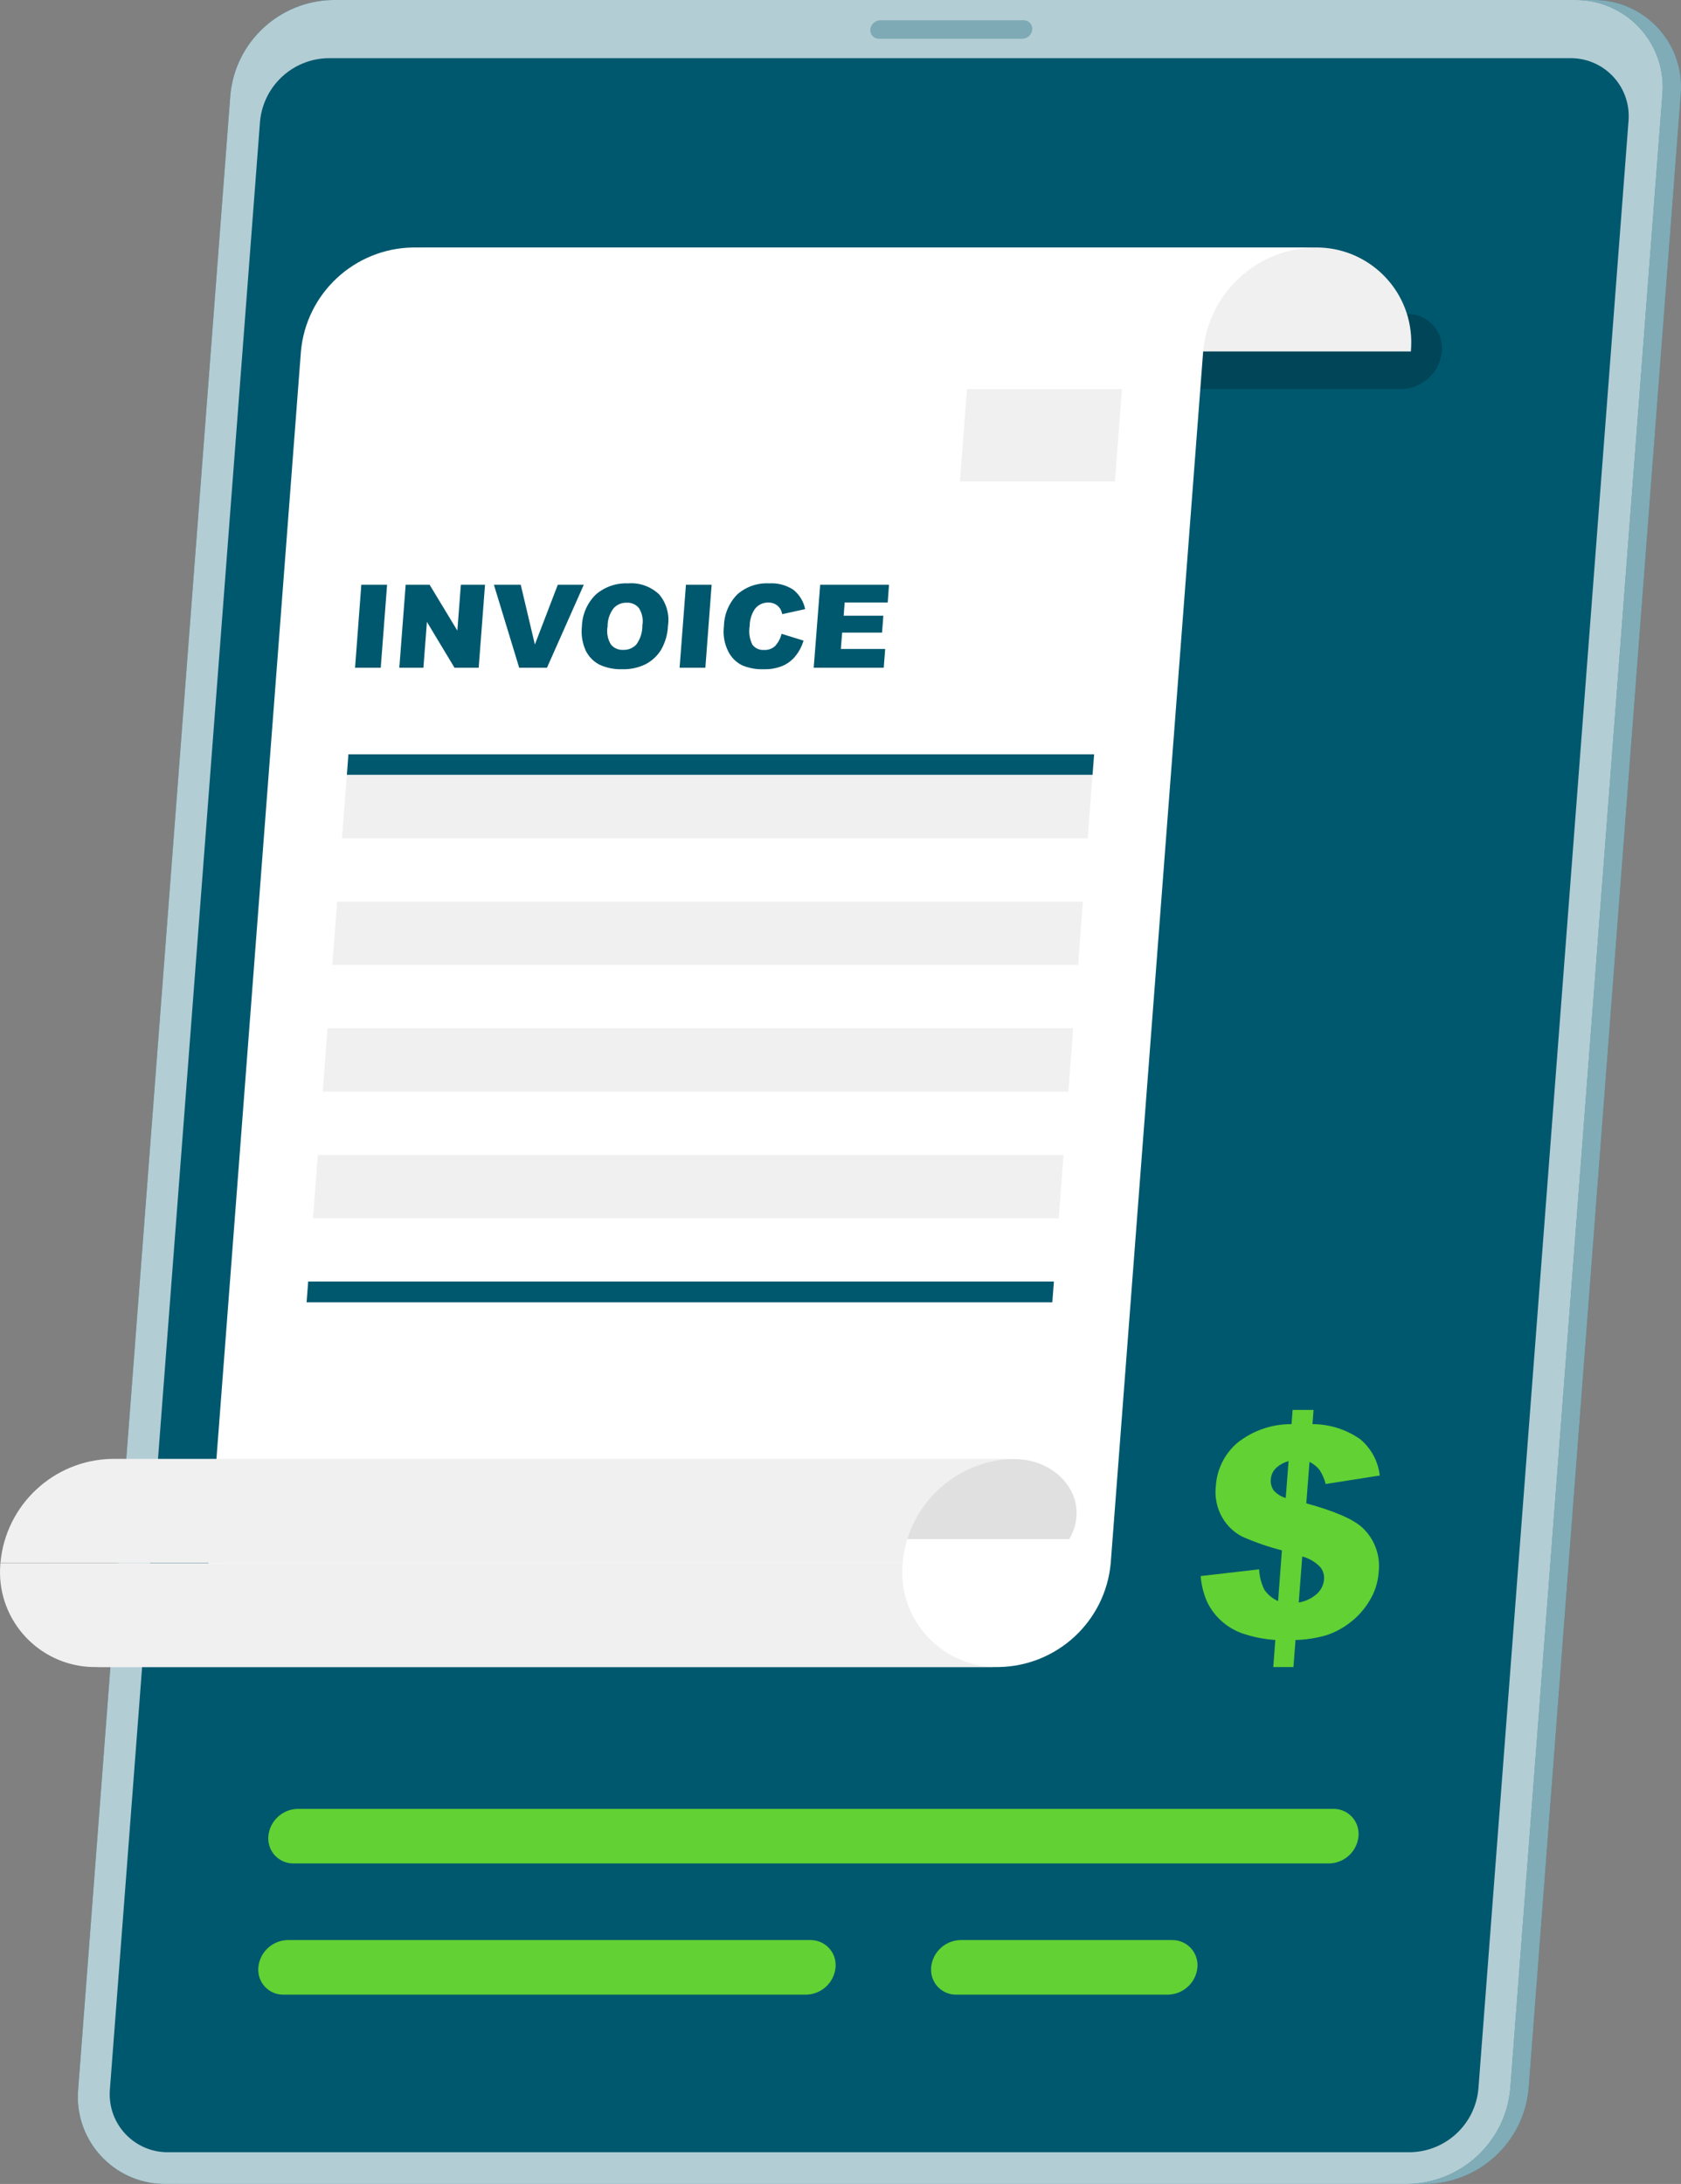 <svg xmlns="http://www.w3.org/2000/svg" id="uuid-8d4e5c98-08ef-4e91-a205-01f1406afdd7" viewBox="0 0 219.87 285.65"><rect x="0" y="0" width="219.87" height="285.65" fill="#808080" stroke="none"/><g id="uuid-744d334a-6e47-49b0-85c0-726b1ea242f9"><g id="uuid-919e495d-f6f3-439c-8710-d41cd78aebad"><path d="M186.54,285.65H24.14c-6.3,.08-11.46-4.97-11.54-11.26,0-.39,.01-.79,.05-1.18L32.54,12.44C33.18,5.48,38.95,.12,45.94,0H208.34c6.29-.08,11.46,4.95,11.54,11.24,0,.4-.01,.8-.05,1.2l-19.89,260.77c-.65,6.95-6.42,12.31-13.4,12.44Z" style="fill:#00586e;"></path><path d="M186.54,285.65H24.14c-6.3,.08-11.46-4.97-11.54-11.26,0-.39,.01-.79,.05-1.18L32.54,12.44C33.18,5.48,38.95,.12,45.94,0H208.34c6.29-.08,11.46,4.95,11.54,11.24,0,.4-.01,.8-.05,1.2l-19.89,260.77c-.65,6.95-6.42,12.31-13.4,12.44Z" style="fill:#fff; isolation:isolate; opacity:.5;"></path><path d="M184.13,285.65H21.72c-6.3,.08-11.46-4.97-11.54-11.26,0-.39,.01-.79,.05-1.18L30.13,12.44C30.77,5.48,36.55,.12,43.54,0H205.94c6.29-.08,11.46,4.95,11.54,11.24,0,.4-.01,.8-.05,1.2l-19.89,260.77c-.64,6.96-6.42,12.32-13.41,12.44Z" style="fill:#00586e;"></path><path d="M184.13,285.65H21.72c-6.3,.08-11.46-4.97-11.54-11.26,0-.39,.01-.79,.05-1.18L30.13,12.44C30.77,5.48,36.55,.12,43.54,0H205.94c6.29-.08,11.46,4.95,11.54,11.24,0,.4-.01,.8-.05,1.2l-19.89,260.77c-.64,6.96-6.42,12.32-13.41,12.44Z" style="fill:#fff; isolation:isolate; opacity:.7;"></path><path d="M22.04,281.5c-4.19,.06-7.63-3.28-7.69-7.47,0-.28,0-.55,.03-.82L34.01,15.9c.42-4.64,4.27-8.22,8.93-8.29H205.34c4.19-.06,7.63,3.28,7.69,7.47,0,.28,0,.55-.03,.82l-19.63,257.31c-.42,4.64-4.27,8.21-8.92,8.29H22.04Z" style="fill:#00586e;"></path><path d="M183.3,50.89H67.08c-2.49,.03-4.53-1.95-4.56-4.44,0-.16,0-.32,.02-.48h0c.26-2.74,2.53-4.86,5.29-4.91h116.22c2.48-.04,4.52,1.94,4.56,4.42,0,.16,0,.33-.02,.49h0c-.25,2.75-2.53,4.87-5.29,4.92Z" style="isolation:isolate; opacity:.2;"></path><path d="M133.72,5.07h-18.77c-.61,0-1.12-.48-1.12-1.1,0-.04,0-.08,0-.11h0c.07-.67,.62-1.19,1.3-1.21h18.78c.61,0,1.11,.49,1.11,1.11,0,.03,0,.07,0,.1h0c-.06,.68-.62,1.2-1.3,1.21Z" style="fill:#00586e; isolation:isolate; opacity:.3;"></path><path d="M66.54,45.97c.65-6.83-4.35-12.89-11.18-13.55-.46-.04-.92-.06-1.38-.05h118c6.86-.11,12.51,5.36,12.61,12.22,0,.46-.01,.92-.05,1.38H66.54Z" style="fill:#f0f0f0;"></path><path d="M54.01,32.37c-7.64,.12-13.97,5.99-14.65,13.6l-12.09,158.47c-.68,7.61-7,13.48-14.64,13.6h118c7.64-.12,13.97-5.99,14.65-13.6l12.09-158.47c.68-7.61,7-13.48,14.64-13.6H54.01Z" style="fill:#fff;"></path><path d="M118.06,204.44c-.65,6.83,4.35,12.89,11.18,13.55,.46,.04,.92,.06,1.38,.05H12.62C5.76,218.15,.11,212.68,0,205.82c0-.46,.01-.92,.05-1.38H118.06Z" style="fill:#f0f0f0;"></path><path d="M48.99,201.31c.45-5.79-1.37-10.47-7.15-10.47h90.86c5.78,0,10.13,5.29,7.16,10.47H48.99Z" style="fill:#e0e0e0;"></path><path d="M118.06,204.44c.67-7.62,6.99-13.51,14.64-13.63H14.7c-7.64,.12-13.96,5.99-14.64,13.6l118,.03Z" style="fill:#f0f0f0;"></path><path d="M173.85,243.73H38.4c-1.81,.02-3.29-1.42-3.31-3.23,0-.11,0-.23,.01-.34h0c.18-1.99,1.84-3.53,3.84-3.57H174.4c1.81-.02,3.28,1.43,3.3,3.24,0,.11,0,.22-.01,.33h0c-.18,1.99-1.84,3.53-3.84,3.57Z" style="fill:#62d133;"></path><path d="M105.45,260.89H37.09c-1.8,.03-3.28-1.4-3.31-3.2,0-.12,0-.24,.01-.37h0c.18-1.99,1.84-3.53,3.84-3.57H105.99c1.81-.02,3.29,1.42,3.31,3.23,0,.11,0,.23-.01,.34h0c-.18,1.99-1.84,3.53-3.84,3.57Z" style="fill:#62d133;"></path><path d="M152.78,260.89h-27.69c-1.8,.03-3.28-1.4-3.31-3.2,0-.12,0-.24,.01-.37h0c.18-1.99,1.84-3.53,3.84-3.57h27.69c1.81-.02,3.29,1.44,3.31,3.25,0,.11,0,.22-.01,.32h0c-.18,1.99-1.84,3.53-3.84,3.57Z" style="fill:#62d133;"></path><path d="M180.47,192.99l-7.07,1.11c-.17-.65-.45-1.28-.81-1.85-.36-.44-.81-.79-1.31-1.05l-.42,5.43c3.73,1.02,6.19,2.09,7.38,3.22,1.56,1.48,2.34,3.62,2.09,5.76-.09,1.33-.5,2.62-1.2,3.76-.66,1.1-1.52,2.07-2.54,2.85-.94,.73-2,1.3-3.14,1.67-1.3,.37-2.65,.58-4,.61l-.27,3.54h-2.64l.27-3.54c-1.5-.1-2.99-.4-4.41-.89-1.07-.4-2.04-1.01-2.86-1.8-.73-.7-1.32-1.54-1.73-2.47-.42-1.02-.68-2.1-.77-3.2l7.65-.88c.04,.94,.28,1.85,.7,2.69,.45,.64,1.06,1.15,1.78,1.46l.5-6.63c-1.79-.46-3.55-1.07-5.24-1.82-1.07-.57-1.95-1.42-2.56-2.47-.72-1.26-1.01-2.71-.84-4.15,.14-2.15,1.13-4.16,2.76-5.58,2.02-1.63,4.54-2.51,7.14-2.49l.14-1.86h2.74l-.14,1.86c2.25,0,4.45,.7,6.28,2,1.41,1.2,2.31,2.88,2.52,4.72Zm-11.93-1.88c-.66,.18-1.26,.52-1.74,1-.34,.38-.55,.87-.58,1.38-.05,.51,.08,1.02,.37,1.44,.42,.48,.97,.83,1.58,1l.37-4.82Zm1.33,18.49c.91-.15,1.75-.56,2.43-1.18,.5-.48,.82-1.13,.88-1.83,.05-.59-.13-1.17-.5-1.63-.64-.67-1.46-1.14-2.35-1.38l-.46,6.02Z" style="fill:#62d133;"></path><path d="M47.26,76.48h3.37l-.83,10.86h-3.36l.82-10.86Z" style="fill:#00586e;"></path><path d="M53.06,76.48h3.13l3.63,6,.46-6h3.16l-.83,10.86h-3.16l-3.61-6-.46,6h-3.15l.83-10.86Z" style="fill:#00586e;"></path><path d="M64.6,76.48h3.51l1.85,7.82,3-7.82h3.4l-4.82,10.86h-3.63l-3.31-10.86Z" style="fill:#00586e;"></path><path d="M76.11,81.92c.05-1.56,.69-3.04,1.8-4.14,1.17-1.02,2.69-1.55,4.24-1.48,1.5-.12,2.98,.41,4.07,1.45,.95,1.13,1.37,2.62,1.15,4.08-.04,1.09-.34,2.16-.88,3.12-.48,.8-1.17,1.46-2,1.9-.95,.48-2.01,.71-3.07,.68-1.03,.04-2.06-.16-3-.59-.79-.41-1.42-1.05-1.81-1.85-.45-.99-.62-2.09-.5-3.17Zm3.36,0c-.15,.82,0,1.66,.43,2.37,.39,.48,.99,.75,1.61,.71,.65,.03,1.28-.23,1.72-.7,.53-.73,.81-1.62,.79-2.52,.14-.78-.03-1.58-.45-2.25-.4-.48-1-.74-1.62-.7-.64-.02-1.26,.25-1.69,.72-.52,.68-.8,1.52-.79,2.38h0Z" style="fill:#00586e;"></path><path d="M89.72,76.48h3.36l-.82,10.86h-3.37l.83-10.86Z" style="fill:#00586e;"></path><path d="M102.23,82.9l2.87,.89c-.22,.75-.59,1.45-1.09,2.06-.45,.55-1.02,.97-1.67,1.25-.78,.31-1.61,.46-2.44,.43-.98,.04-1.95-.14-2.85-.52-.78-.39-1.41-1.03-1.8-1.81-.51-1.02-.71-2.18-.56-3.31,.03-1.56,.66-3.04,1.75-4.15,1.15-1.01,2.64-1.52,4.16-1.44,1.12-.07,2.22,.22,3.16,.83,.8,.64,1.35,1.54,1.55,2.54l-3,.66c-.05-.25-.14-.5-.27-.72-.16-.25-.38-.45-.64-.59-.28-.14-.59-.22-.9-.21-.72-.02-1.41,.32-1.82,.92-.4,.64-.62,1.38-.62,2.13-.15,.84-.03,1.71,.36,2.48,.36,.46,.91,.71,1.49,.67,.55,.04,1.1-.16,1.5-.54,.39-.45,.68-.99,.82-1.57Z" style="fill:#00586e;"></path><path d="M107.28,76.48h9l-.17,2.32h-5.63l-.13,1.73h5.19l-.17,2.21h-5.22l-.17,2.14h5.8l-.19,2.46h-9.16l.85-10.86Z" style="fill:#00586e;"></path><polygon points="142.9 101.36 45.37 101.36 45.57 98.66 143.11 98.66 142.9 101.36" style="fill:#00586e;"></polygon><polygon points="142.9 101.36 45.37 101.36 44.73 109.65 142.27 109.65 142.9 101.36" style="fill:#f0f0f0;"></polygon><polygon points="141.64 117.93 44.1 117.93 43.47 126.21 141.01 126.21 141.64 117.93" style="fill:#f0f0f0;"></polygon><polygon points="140.37 134.49 42.84 134.49 42.21 142.78 139.74 142.78 140.37 134.49" style="fill:#f0f0f0;"></polygon><polygon points="139.11 151.06 41.57 151.06 40.94 159.34 138.48 159.34 139.11 151.06" style="fill:#f0f0f0;"></polygon><polygon points="137.64 170.33 40.1 170.33 40.31 167.62 137.85 167.62 137.64 170.33" style="fill:#00586e;"></polygon><polygon points="126.48 50.89 146.75 50.89 145.83 62.98 125.56 62.98 126.48 50.89" style="fill:#f0f0f0;"></polygon></g></g></svg>